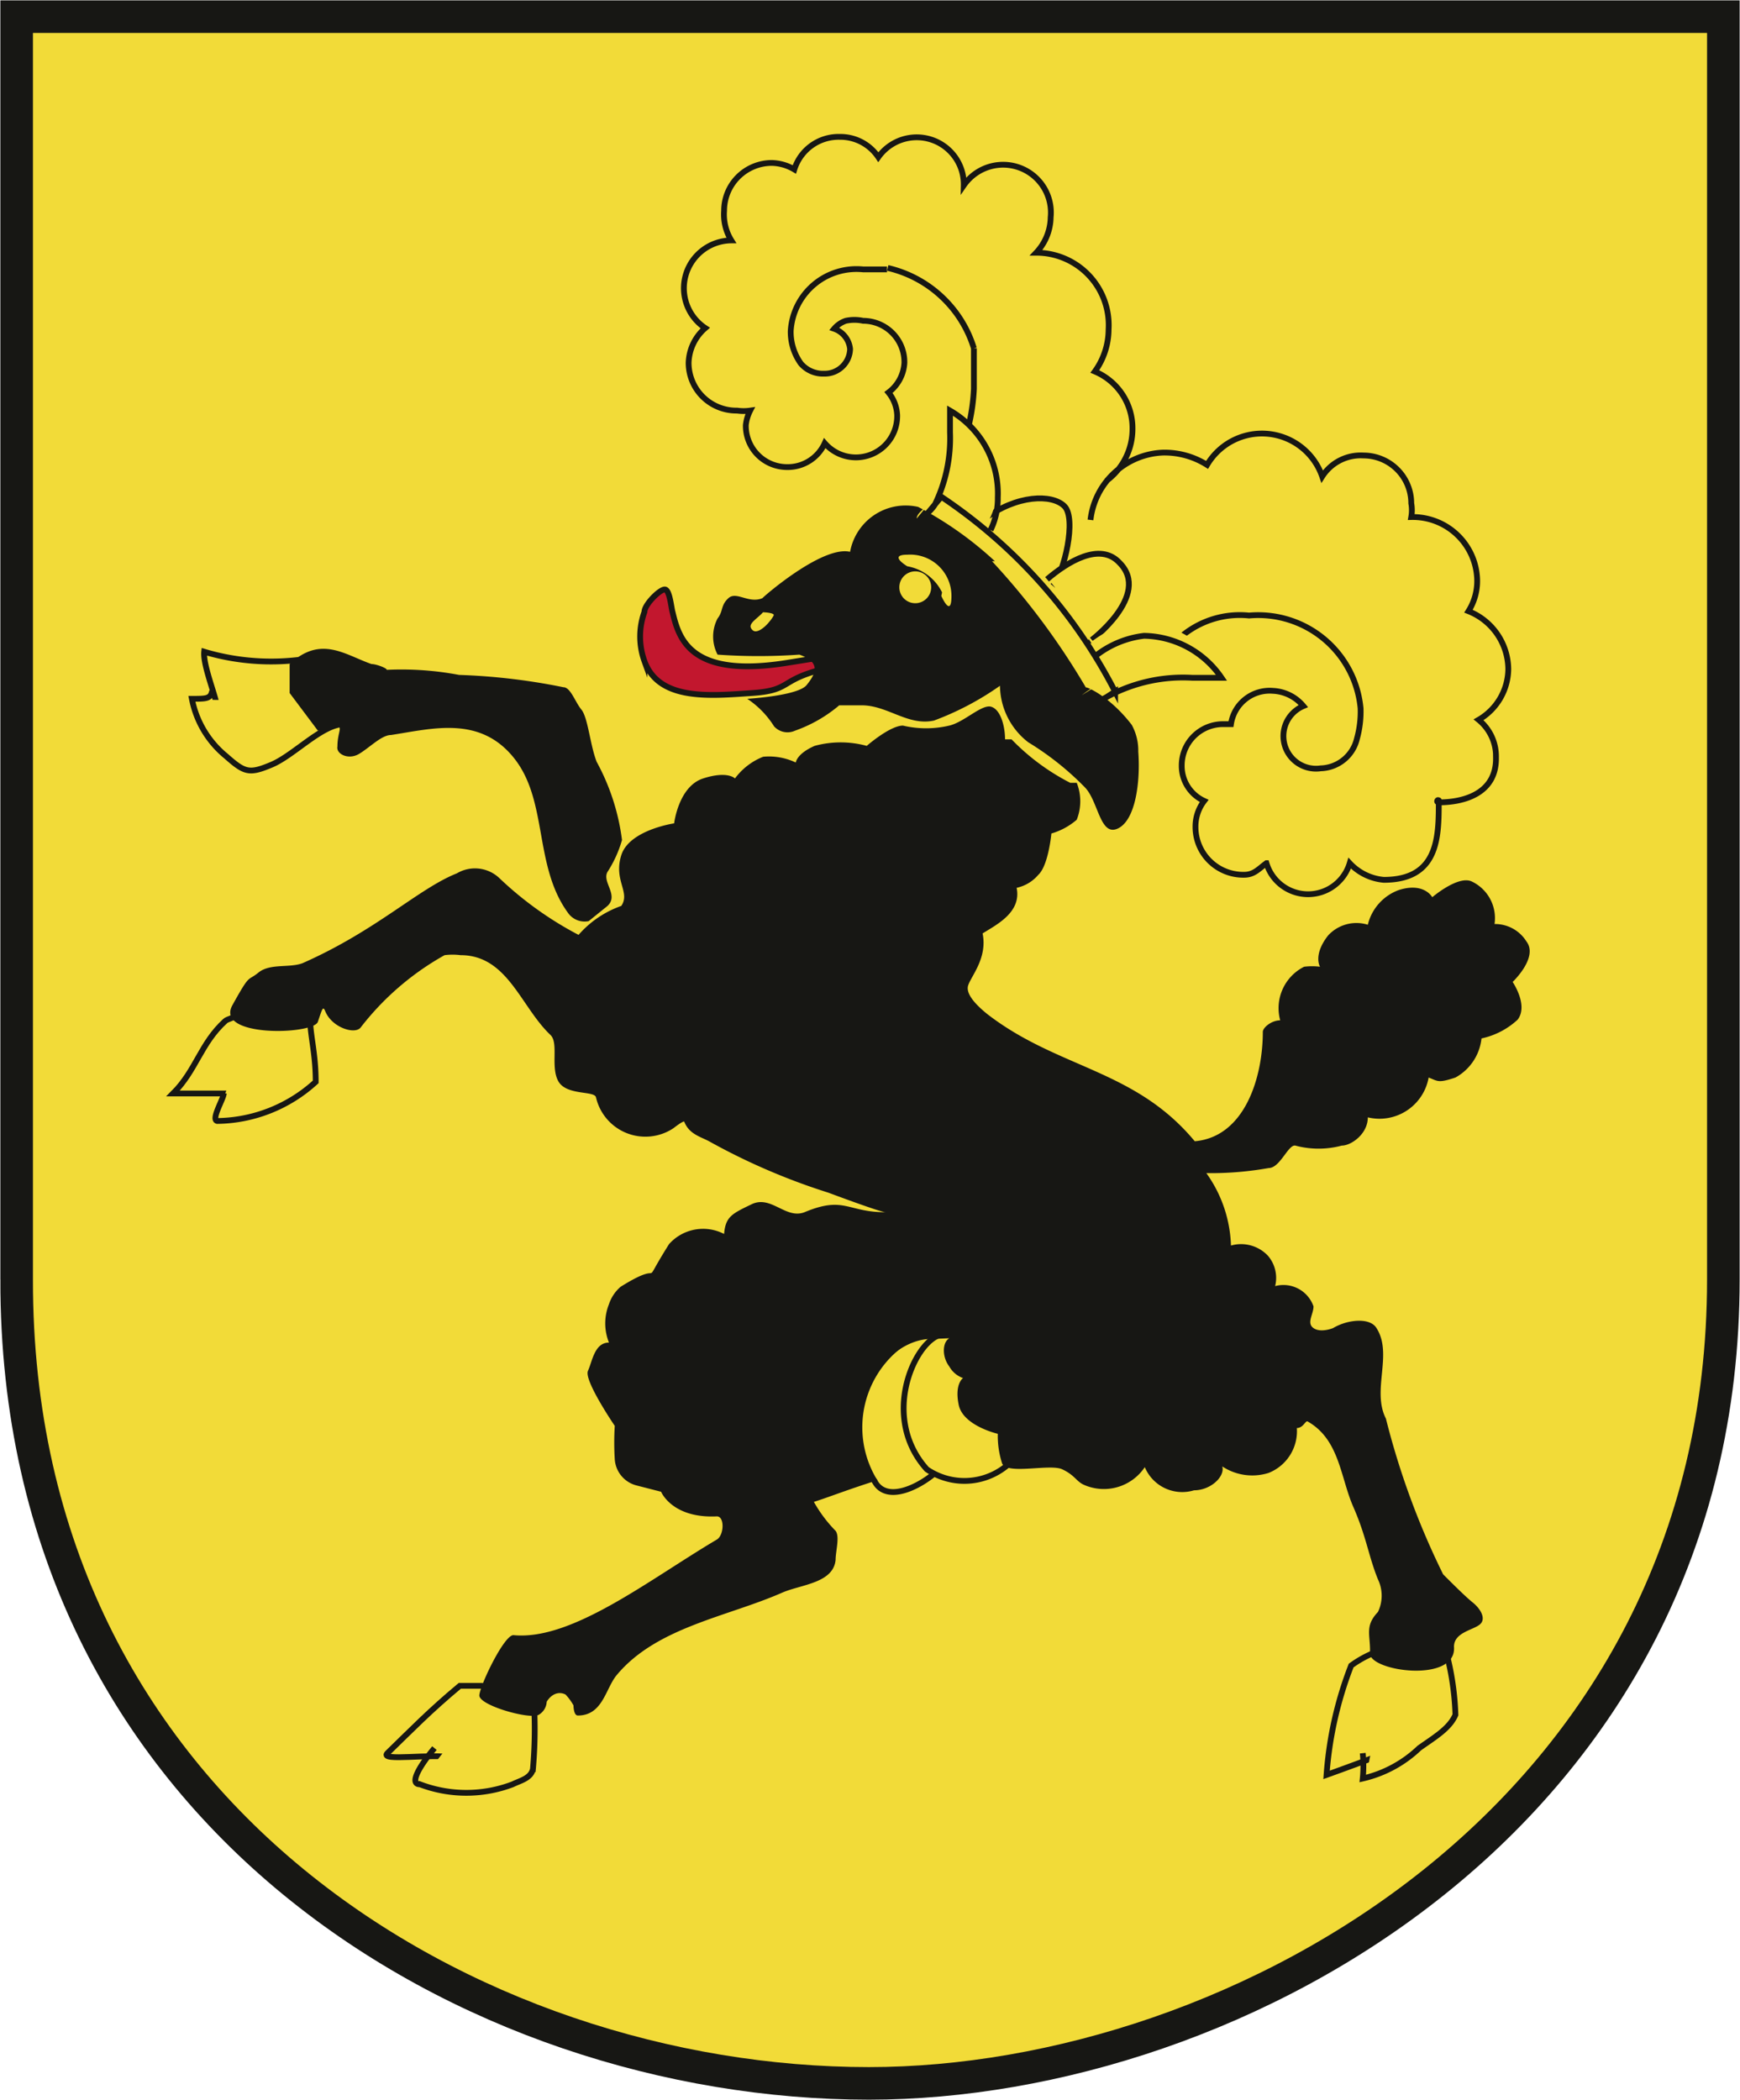<svg xmlns="http://www.w3.org/2000/svg" width="24.03" height="29" preserveAspectRatio="xMinYMid"><defs><clipPath id="clip-path"><path style="fill:none" d="M0 0h24.03v29H0z"/></clipPath><style>.cls-5,.cls-9{fill:none}.cls-3{fill:#f2db38}.cls-5,.cls-9{stroke:#171714;stroke-miterlimit:11.47}.cls-5{stroke-width:.08px}.cls-7{fill:#171714}.cls-9{stroke-width:.08px}</style></defs><g id="Ebene_2" data-name="Ebene 2"><g style="clip-path:url(#clip-path)" id="sh"><path class="cls-3" d="M.23 17.67V.23H23.8v17.44c0 7.38-6.71 11.1-11.8 11.1-5.48 0-11.78-3.71-11.77-11.1"/><path d="M.23 17.67V.23H23.8v17.44c0 7.38-6.71 11.1-11.8 11.1-5.48 0-11.78-3.71-11.77-11.1Z" style="stroke-miterlimit:3.86;stroke-width:.45px;stroke:#171714;fill:none"/><path class="cls-3" d="M3.06 9.78A7.39 7.39 0 0 1 2.88 9a3.23 3.23 0 0 0 1.53.07Z"/><path class="cls-5" d="M3 9.78c0-.12-.2-.59-.18-.78a3.24 3.24 0 0 0 1.57.07"/><path d="m11.39 9.07.15.13c-.82.17-.56.33-1.15.37s-1.29.11-1.49-.44a1 1 0 0 1 0-.68c0-.1.21-.31.28-.31s.09.26.11.32c.09.38.26.91 1.6.69Z" style="fill:#c2172e"/><path class="cls-5" d="m11.39 9.07.15.13c-.82.17-.56.33-1.15.37s-1.29.11-1.49-.44a1 1 0 0 1 0-.68c0-.1.21-.31.28-.31s.09.26.11.32c.09.38.26.91 1.6.69Z"/><path class="cls-7" d="M13.74 7.75A4.9 4.9 0 0 0 12.68 7a.78.78 0 0 0-.94.62c-.39-.09-1.22.64-1.21.64-.19.08-.36-.1-.47 0s-.07.18-.15.28a.54.54 0 0 0 0 .5 8 8 0 0 0 1.13 0c.31.11.22.27.1.42s-.82.19-.82.19a1.26 1.26 0 0 1 .37.38.25.25 0 0 0 .29.06 1.94 1.94 0 0 0 .61-.35s.31 0 .31 0c.36 0 .64.29 1 .21a4 4 0 0 0 .91-.48 1 1 0 0 0 .39.78 4 4 0 0 1 .78.62c.19.19.21.69.46.57s.31-.67.28-1.06a.74.74 0 0 0-.09-.37c-.33-.43-.68-.55-.63-.51a10 10 0 0 0-1.3-1.75"/><path class="cls-3" d="M3.66 13.92s-.52.16-.55.19c-.33.3-.38.65-.69 1h.92Z"/><path class="cls-5" d="M3.69 13.9s-.55.16-.58.2c-.34.31-.4.68-.72 1h.96"/><path class="cls-3" d="M3.62 13.83A13.71 13.71 0 0 0 3 15.44a1.91 1.91 0 0 0 1.28-.52c0-.48-.12-.72-.06-1Z"/><path class="cls-5" d="M3.09 15.1c0 .07-.18.36-.09.38a2.05 2.05 0 0 0 1.36-.54c0-.5-.12-.74-.06-1.06"/><path class="cls-3" d="M6.67 23.31h-.31c-.41.33-.65.57-1 .87-.12.11.61 0 .85.06Z"/><path class="cls-5" d="M6.67 23.28h-.32c-.42.35-.67.61-1 .93-.12.12.63 0 .87.06"/><path class="cls-3" d="M7 23.16c-.23.28-1.27 1.44-1.13 1.45a1.7 1.7 0 0 0 1.22 0c.09 0 .24-.08.27-.2a6.33 6.33 0 0 0 0-1.08Z"/><path class="cls-5" d="M6 24.14c-.24.29-.34.5-.2.5a1.8 1.8 0 0 0 1.28 0c.1-.05.25-.08.28-.21a6.27 6.27 0 0 0 0-1.11"/><path class="cls-3" d="M19.29 22.77a1.4 1.4 0 0 0-.6.26 5 5 0 0 0-.32 1.43s.89-.33.87-.34Z"/><path class="cls-5" d="M19.31 22.73a1.51 1.51 0 0 0-.65.27 5.18 5.18 0 0 0-.34 1.51s.95-.34.93-.36"/><path class="cls-3" d="m19.28 22.4-.41 2.12a1.57 1.57 0 0 0 .74-.41c.2-.14.39-.26.47-.45a3.85 3.85 0 0 0-.28-1.33Z"/><path class="cls-5" d="M18.82 24.21a1.77 1.77 0 0 1 0 .35 1.67 1.67 0 0 0 .78-.42c.21-.15.42-.27.5-.46a3.85 3.85 0 0 0-.3-1.37"/><path class="cls-3" d="M10.53 8.44s.19 0 .17.06-.22.31-.32.21.08-.18.16-.27"/><path d="M10.53 8.44s.19 0 .17.06-.22.31-.32.21.08-.18.15-.27Z" style="stroke-width:.03px;stroke-miterlimit:11.47;stroke:#171714;fill:none"/><path class="cls-5" d="M12.25 3.72H11.92a.91.91 0 0 0-1 .85.75.75 0 0 0 .14.45.4.4 0 0 0 .32.14.35.35 0 0 0 .36-.34.33.33 0 0 0-.22-.28.36.36 0 0 1 .16-.11.57.57 0 0 1 .24 0 .57.57 0 0 1 .57.58.55.55 0 0 1-.22.41.53.53 0 0 1 .12.31.57.57 0 0 1-1 .39.56.56 0 0 1-.52.33.57.57 0 0 1-.57-.58.58.58 0 0 1 .06-.2.64.64 0 0 1-.18 0 .66.66 0 0 1-.67-.66.66.66 0 0 1 .23-.48.66.66 0 0 1 .36-1.21.68.68 0 0 1-.1-.41.66.66 0 0 1 .66-.66.64.64 0 0 1 .31.09.64.64 0 0 1 .63-.45.63.63 0 0 1 .53.28.65.65 0 0 1 1.18.39.66.66 0 0 1 1.2.44.73.73 0 0 1-.2.49 1 1 0 0 1 1 1.06 1 1 0 0 1-.19.58.85.85 0 0 1 .52.8.89.89 0 0 1-.36.71m1.07 2.12a1.25 1.25 0 0 1 .9-.26 1.42 1.42 0 0 1 1.54 1.28 1.39 1.39 0 0 1-.05.42.53.53 0 0 1-.5.41.45.45 0 0 1-.24-.86.58.58 0 0 0-.42-.21.54.54 0 0 0-.58.46h-.1a.57.57 0 0 0-.58.57.53.53 0 0 0 .31.49.58.58 0 0 0-.12.36.66.66 0 0 0 .67.66c.14 0 .2-.08.31-.16a.6.6 0 0 0 1.15 0 .73.73 0 0 0 .47.23c.75 0 .76-.58.76-1.07 0-.09 0 .07 0 0s-.05 0 0 0c.36 0 .8-.13.79-.62a.65.65 0 0 0-.24-.52.82.82 0 0 0 .41-.7.87.87 0 0 0-.55-.8.78.78 0 0 0 .12-.44.89.89 0 0 0-.91-.86.54.54 0 0 0 0-.19.66.66 0 0 0-.66-.66.63.63 0 0 0-.57.29.88.88 0 0 0-1.59-.16 1.1 1.1 0 0 0-.61-.17 1.05 1.05 0 0 0-1 .93"/><path class="cls-3" d="M13.61 7.19c.43-.32.89-.34 1.06-.17s0 .86-.16 1Z"/><path class="cls-9" d="M13.59 7.17c.45-.34.94-.35 1.11-.18s0 .91-.16 1.1"/><path class="cls-3" d="M14.48 8c.27-.23.69-.49 1-.22.43.43-.39 1-.38 1Z"/><path class="cls-9" d="M14.46 8c.28-.24.73-.52 1-.23.45.45-.41 1.09-.4 1.08"/><path class="cls-3" d="M15.09 8.85a1.32 1.32 0 0 1 .64-.26 1.31 1.31 0 0 1 1.05.55h-.39a2.2 2.2 0 0 0-1.45.46l.4-.25A7 7 0 0 0 13 6.75l-.34.41c0-.09.17-.17.26-.3a2 2 0 0 0 .2-1v-.28a1.25 1.25 0 0 1 .65 1.15 1 1 0 0 1-.1.43Z"/><path class="cls-5" d="M14.74 9.87s.09-.06.09-.13 0-.14-.09-.14-.09.06-.09.14.04.13.09.13Zm-1.36-4a2.75 2.75 0 0 0 .07-.5v-.56a1.63 1.63 0 0 0-1.19-1.11m2.88 5.35a1.33 1.33 0 0 1 .66-.27 1.32 1.32 0 0 1 1.07.58h-.4a2.2 2.2 0 0 0-1.47.45l.4-.26A7.2 7.2 0 0 0 13 6.86l-.35.42c0-.09.18-.18.26-.31a2.09 2.09 0 0 0 .21-1v-.3a1.32 1.32 0 0 1 .66 1.2 1 1 0 0 1-.1.45"/><path class="cls-3" d="M12.64 8.33a.22.22 0 1 0-.22-.22.22.22 0 0 0 .22.22"/><path class="cls-3" d="M13 8.23c.07.15.14.22.14 0a.57.57 0 0 0-.61-.57c-.27 0 0 .16 0 .16a.66.66 0 0 1 .48.36M13.06 20.08c-.06.21-.71.7-1 .37a1.4 1.4 0 0 1 .74-2.09Z"/><path class="cls-5" d="M13.1 20.11c-.06.21-.76.72-1 .38a1.43 1.43 0 0 1 .79-2.15"/><path class="cls-3" d="M14.08 20a.88.88 0 0 1-1.26.28c-.7-.77 0-1.91.29-1.78Z"/><path class="cls-5" d="M14.11 20a.92.92 0 0 1-1.31.29c-.72-.8-.05-2 .3-1.85"/><path class="cls-7" d="M13.11 18.48c-.1.06-.1.26 0 .39a.35.35 0 0 0 .19.16s-.12.08-.06.37.54.4.54.4a1.23 1.23 0 0 0 .06.41c.07.16.66 0 .83.08s.19.16.29.21a.68.68 0 0 0 .85-.24.56.56 0 0 0 .68.32c.23 0 .43-.19.39-.33a.75.75 0 0 0 .64.09.62.62 0 0 0 .39-.62c.09 0 .12-.11.15-.09.44.25.45.77.63 1.18s.21.68.34 1a.52.52 0 0 1 0 .45c-.19.2-.1.32-.11.57s1.2.42 1.16-.09c0-.2.27-.23.36-.31s0-.22-.1-.3-.28-.26-.41-.39a10.81 10.81 0 0 1-.79-2.15c-.2-.39.1-.89-.13-1.25-.09-.15-.4-.12-.6 0 0 0-.17.07-.27 0s0-.19 0-.3a.44.44 0 0 0-.53-.28.47.47 0 0 0-.1-.42.51.51 0 0 0-.51-.14 1.81 1.81 0 0 0-.34-1 4.56 4.56 0 0 0 .86-.07c.16 0 .27-.33.37-.31a1.24 1.24 0 0 0 .64 0c.13 0 .36-.16.36-.39a.69.69 0 0 0 .84-.55c.13.05.13.08.37 0a.7.7 0 0 0 .36-.54 1.06 1.06 0 0 0 .5-.26c.15-.2-.07-.52-.07-.52s.36-.34.19-.56a.51.51 0 0 0-.44-.24.56.56 0 0 0-.32-.59c-.19-.08-.54.22-.54.22s-.11-.21-.46-.1a.68.68 0 0 0-.43.48.53.53 0 0 0-.55.15c-.21.27-.11.43-.11.43a.88.88 0 0 0-.22 0 .64.64 0 0 0-.33.74c-.12 0-.24.1-.24.16 0 .63-.25 1.45-.94 1.51-.83-1-1.89-1-2.87-1.76-.11-.09-.3-.26-.26-.39s.27-.38.2-.72c.19-.12.54-.29.47-.63a.54.54 0 0 0 .3-.18c.14-.13.18-.57.18-.57a.93.93 0 0 0 .35-.19.69.69 0 0 0 0-.51s-.06 0-.09 0 .08 0 0 0a3.08 3.08 0 0 1-.81-.6s-.09 0-.09 0c0-.18-.06-.41-.19-.45s-.37.21-.58.26a1.4 1.4 0 0 1-.64 0c-.18 0-.5.28-.5.28a1.37 1.37 0 0 0-.72 0c-.25.11-.26.23-.26.23a.86.86 0 0 0-.45-.08.89.89 0 0 0-.39.3s-.1-.11-.44 0-.4.62-.4.62-.62.09-.73.44.13.51 0 .7a1.4 1.4 0 0 0-.59.4 4.84 4.84 0 0 1-1.1-.79.49.49 0 0 0-.58-.06c-.53.21-1.11.79-2.13 1.24-.18.07-.45 0-.61.13s-.11 0-.36.45 1.12.41 1.18.23.07-.22.1-.15c.09.23.41.33.49.23a3.82 3.82 0 0 1 1.16-1 .87.87 0 0 1 .22 0c.65 0 .83.71 1.24 1.1.12.11 0 .44.11.64s.49.13.52.22a.7.7 0 0 0 1.07.43s.14-.11.15-.09c.07.18.24.21.36.28a8.89 8.89 0 0 0 1.63.7s.72.27.79.27c-.53 0-.57-.23-1.12 0-.26.1-.46-.24-.73-.11s-.36.17-.38.41a.63.63 0 0 0-.76.14c-.44.7 0 .17-.67.59a.54.54 0 0 0-.16.24.71.71 0 0 0 0 .53c-.2 0-.23.26-.29.39s.37.76.37.76a3.8 3.8 0 0 0 0 .46.4.4 0 0 0 .29.36l.35.09s.15.37.77.34c.11 0 .1.26 0 .32-.93.55-2 1.4-2.81 1.32-.13 0-.46.69-.47.83s.7.34.82.27a.22.22 0 0 0 .11-.18c.06-.1.16-.15.26-.1a.74.74 0 0 1 .11.15s0 .14.06.14c.34 0 .38-.36.53-.55.55-.67 1.53-.81 2.3-1.15.26-.11.7-.13.73-.45 0-.12.06-.32 0-.4a1.89 1.89 0 0 1-.3-.4c.22-.07.44-.16.88-.3a1.08 1.08 0 0 1-.12-1.28c.34-.72.88-.67.88-.67Z"/><path class="cls-3" d="M4.75 10c-.3 0-.68.41-.94.54s-.36.1-.62-.12a1.29 1.29 0 0 1-.46-.76 15.07 15.07 0 0 0 1.95-.07Z"/><path class="cls-5" d="M4.75 10c-.3 0-.69.43-1 .56s-.37.11-.63-.12a1.35 1.35 0 0 1-.47-.79c.2 0 .26 0 .28-.11"/><path class="cls-7" d="M4 9.57v-.4c.43-.4.76-.13 1.13 0 .07 0 .22.06.21.08a4.3 4.3 0 0 1 1 .07 8.6 8.6 0 0 1 1.44.17c.1 0 .16.2.25.31s.12.49.21.72a3.05 3.05 0 0 1 .35 1.08 1.64 1.64 0 0 1-.2.44c-.08.14.16.32 0 .47l-.26.21a.28.28 0 0 1-.29-.12c-.47-.65-.27-1.54-.74-2.13s-1.12-.41-1.7-.32c-.13 0-.29.17-.44.26s-.32 0-.3-.1c0-.29.17-.33-.27-.22Z"/></g></g></svg>